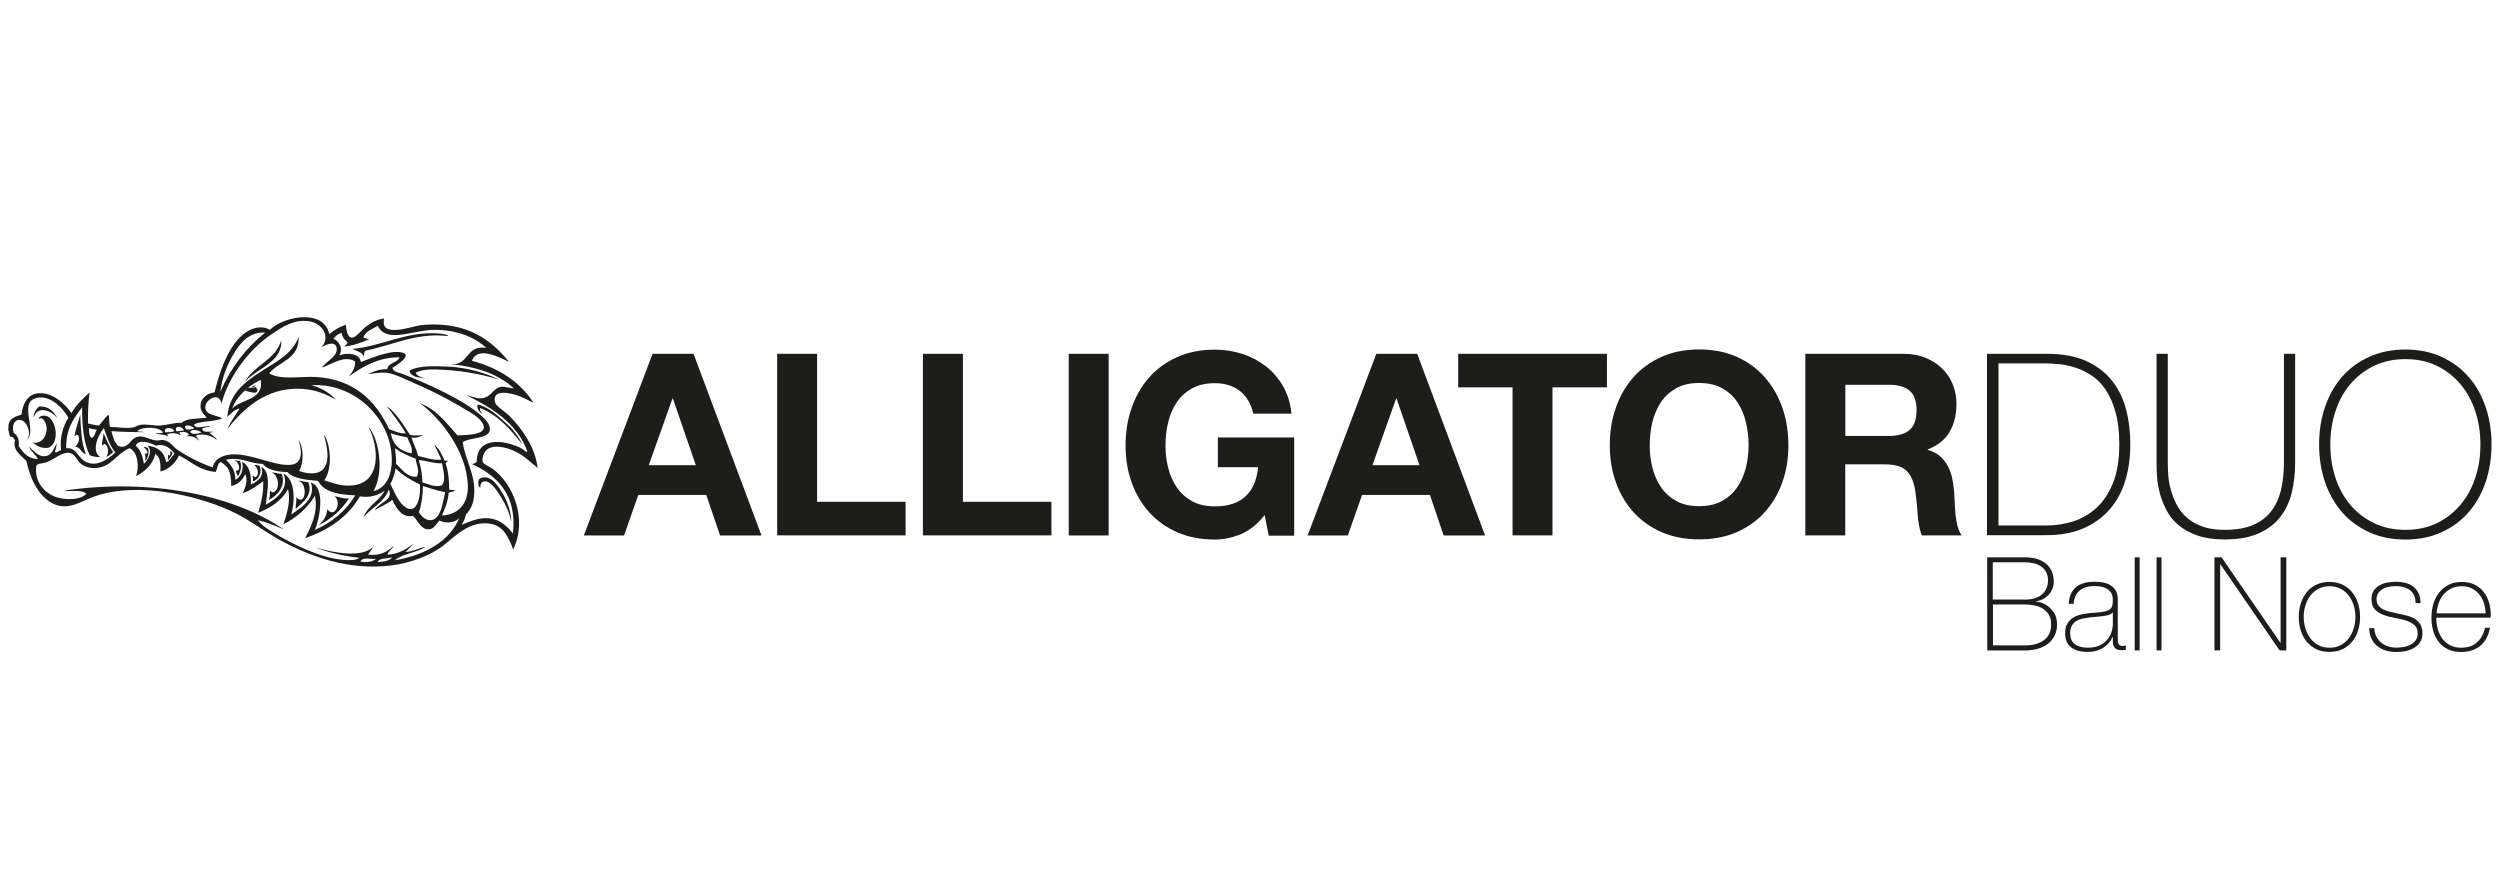 <?xml version="1.0" encoding="UTF-8"?> <svg xmlns="http://www.w3.org/2000/svg" xmlns:xlink="http://www.w3.org/1999/xlink" version="1.1" id="Art" x="0px" y="0px" viewBox="0 0 263 93" style="enable-background:new 0 0 263 93;" xml:space="preserve"> <style type="text/css"> .st0{fill:#1D1D1B;} .st1{fill-rule:evenodd;clip-rule:evenodd;fill:#1D1D1B;} </style> <g> <g> <path class="st0" d="M72.96,37.22l7.15,19.11h-4.36l-1.45-4.26h-7.15l-1.5,4.26h-4.23l7.23-19.11H72.96z M73.2,48.94l-2.41-7.01 h-0.05l-2.49,7.01C68.25,48.94,73.2,48.94,73.2,48.94z"></path> <path class="st0" d="M85.96,37.22v15.57h9.31v3.53H81.76v-19.1H85.96z"></path> <path class="st0" d="M101.3,37.22v15.57h9.31v3.53H97.09v-19.1H101.3z"></path> <path class="st0" d="M116.63,37.22v19.11h-4.2V37.22H116.63z"></path> <path class="st0" d="M130.57,56.18c-0.91,0.38-1.83,0.58-2.76,0.58c-1.46,0-2.78-0.25-3.95-0.76s-2.15-1.21-2.96-2.1 c-0.8-0.89-1.42-1.94-1.85-3.14s-0.64-2.5-0.64-3.89c0-1.43,0.21-2.75,0.64-3.97s1.04-2.29,1.85-3.2c0.8-0.91,1.79-1.62,2.96-2.14 s2.48-0.78,3.95-0.78c0.98,0,1.93,0.15,2.85,0.44c0.92,0.29,1.75,0.73,2.49,1.3s1.35,1.28,1.83,2.11c0.48,0.84,0.78,1.8,0.88,2.89 h-4.01c-0.25-1.07-0.73-1.87-1.44-2.41s-1.58-0.8-2.6-0.8c-0.95,0-1.75,0.18-2.41,0.55s-1.2,0.86-1.61,1.47 c-0.41,0.62-0.71,1.32-0.9,2.1c-0.19,0.79-0.28,1.6-0.28,2.44c0,0.8,0.09,1.58,0.28,2.34s0.49,1.44,0.9,2.05s0.95,1.09,1.61,1.46 s1.46,0.55,2.41,0.55c1.39,0,2.47-0.35,3.22-1.06c0.76-0.7,1.2-1.73,1.32-3.06h-4.23v-3.13h8.03v10.33h-2.68l-0.43-2.17 C132.31,55.12,131.48,55.79,130.57,56.18z"></path> <path class="st0" d="M149.09,37.22l7.14,19.11h-4.36l-1.44-4.26h-7.14l-1.5,4.26h-4.23l7.23-19.11H149.09z M149.33,48.94 l-2.41-7.01h-0.05l-2.49,7.01C144.38,48.94,149.33,48.94,149.33,48.94z"></path> <path class="st0" d="M153.4,40.75v-3.53h15.65v3.53h-5.73v15.57h-4.2V40.75H153.4z"></path> <path class="st0" d="M169.99,42.88c0.43-1.22,1.04-2.29,1.85-3.2c0.8-0.91,1.79-1.62,2.96-2.14c1.17-0.52,2.48-0.78,3.95-0.78 c1.48,0,2.8,0.26,3.96,0.78s2.14,1.23,2.94,2.14s1.42,1.98,1.85,3.2c0.43,1.22,0.64,2.55,0.64,3.97c0,1.39-0.21,2.69-0.64,3.89 s-1.04,2.25-1.85,3.14c-0.8,0.89-1.78,1.59-2.94,2.1s-2.48,0.76-3.96,0.76c-1.46,0-2.78-0.25-3.95-0.76s-2.15-1.21-2.96-2.1 c-0.8-0.89-1.42-1.94-1.85-3.14c-0.43-1.2-0.64-2.5-0.64-3.89C169.35,45.42,169.56,44.1,169.99,42.88z M173.83,49.19 c0.19,0.76,0.49,1.44,0.9,2.05c0.41,0.61,0.95,1.09,1.61,1.46s1.46,0.55,2.41,0.55s1.75-0.18,2.41-0.55s1.2-0.85,1.61-1.46 s0.71-1.29,0.9-2.05c0.19-0.76,0.28-1.54,0.28-2.34c0-0.84-0.09-1.65-0.28-2.44c-0.19-0.78-0.49-1.49-0.9-2.1 c-0.41-0.62-0.95-1.11-1.61-1.47c-0.66-0.37-1.46-0.55-2.41-0.55s-1.75,0.18-2.41,0.55s-1.2,0.86-1.61,1.47 c-0.41,0.62-0.71,1.32-0.9,2.1c-0.19,0.79-0.28,1.6-0.28,2.44C173.55,47.65,173.64,48.43,173.83,49.19z"></path> <path class="st0" d="M200.23,37.22c0.86,0,1.63,0.14,2.31,0.41c0.69,0.28,1.28,0.66,1.77,1.14s0.87,1.04,1.12,1.67 c0.26,0.63,0.39,1.32,0.39,2.05c0,1.12-0.24,2.1-0.71,2.92s-1.24,1.45-2.31,1.87v0.05c0.52,0.14,0.95,0.36,1.28,0.66 c0.34,0.29,0.62,0.64,0.83,1.04s0.37,0.84,0.47,1.32s0.16,0.96,0.2,1.44c0.02,0.3,0.04,0.66,0.05,1.07 c0.02,0.41,0.05,0.83,0.09,1.26c0.04,0.43,0.12,0.83,0.21,1.22c0.1,0.38,0.25,0.71,0.44,0.98h-4.2c-0.23-0.61-0.37-1.33-0.43-2.17 c-0.05-0.84-0.13-1.64-0.24-2.41c-0.14-1-0.45-1.73-0.91-2.19s-1.22-0.7-2.27-0.7h-4.2v7.47h-4.2v-19.1H200.23z M198.73,45.86 c0.96,0,1.69-0.21,2.17-0.64s0.72-1.12,0.72-2.09c0-0.93-0.24-1.6-0.72-2.02c-0.48-0.42-1.2-0.63-2.17-0.63h-4.6v5.38H198.73z"></path> </g> <g> <g> <path class="st1" d="M8.44,43.63c0.07,1.5,0.12,3.03,0.6,4.13C8.48,47.68,8.52,47.01,7.9,47c0.3-0.22,0.6-0.89,0.27-1.25 c-0.2-0.06-0.16,0.13-0.33,0.11C7.97,45.04,8.25,44.37,8.44,43.63z"></path> <path class="st1" d="M5.07,47.11c-0.82,0.1-1.2-0.25-1.63-0.54c1.45,0.24,1.92-1.86,0.98-2.56c-0.14,0-0.32-0.03-0.33,0.11 c-0.07-0.31,0.38-0.44,0.71-0.38C5.92,43.94,6.38,46.63,5.07,47.11z"></path> <path class="st1" d="M10.89,45.58c0.33,0.67,0.57,1.42,1.03,1.96c-0.22,0.21-0.45,0.42-0.76,0.54c0.3-0.33,0.28-1.15-0.11-1.36 c-0.16-0.05-0.27,0.23-0.33,0.11C10.74,46.38,10.87,46.03,10.89,45.58z"></path> <path class="st1" d="M17.9,47.43c0.13,0.04,0.15,0.18,0.27,0.22c-0.12,0.3-0.31,0.52-0.49,0.76c-0.09-0.07,0.06-0.38,0-0.6 c0.07,0.02,0.09,0.1,0.16,0.11C18.01,47.78,17.9,47.66,17.9,47.43z"></path> <path class="st1" d="M24.7,48.47c0.07-0.1,0.33,0.06,0.54,0c0.25,0.54,0.04,1.27-0.22,1.63c-0.11-0.16-0.15-0.39-0.22-0.6 C25.43,49.65,25.12,48.51,24.7,48.47z"></path> <path class="st1" d="M26.77,48.95c0.09-0.14,0.28,0.08,0.49,0c0.38,0.67-0.03,1.53-0.65,1.69c0.01-0.22,0.01-0.45-0.05-0.6 c0.11,0.03,0.18,0.11,0.27,0.16C27.37,50.06,27.1,49.14,26.77,48.95z"></path> <path class="st1" d="M28.61,49.72c0.24-0.07,0.64,0.16,1.03,0.11c0.48,1.3-0.48,2.32-1.36,2.77c0.08-0.25,0.14-0.52,0.11-0.87 c0.02-0.26,0.17,0.15,0.38,0.05C29.54,51.45,29.28,49.96,28.61,49.72z"></path> <path class="st1" d="M53.79,54.88c-0.17-0.79-0.49-1.62-1.03-2.5c-0.37-0.6-1.09-1.81-1.79-1.74c-0.28,0.03-0.47,0.25-0.43,0.65 c-0.29-0.06-0.25-0.61-0.16-0.87c1.13-0.76,2.08,0.74,2.61,1.69C53.46,52.97,53.76,53.94,53.79,54.88z"></path> <path class="st1" d="M31.33,50.59c0.27-0.09,0.68,0.15,1.09,0.11c0.58,1.38-0.63,2.18-1.3,2.83c-0.09-0.29,0.17-0.86,0-1.25 C32.22,53.45,32.42,50.66,31.33,50.59z"></path> <path class="st1" d="M0.89,44.82c0.04-0.81,0.71-1,1.36-1.2c0.13-1.09,0.61-2.07,1.63-2.23c1.61-0.25,3.02,1.17,3.64,2.07 c0.46-0.86,1.31-1.63,1.9-2.17c-0.13,1.02-0.19,2.09-0.16,3.26c0.35,0.1,0.74,0.17,1.14,0.22c0.34-0.35,0.71-0.95,1.03-1.14 c0.1,0.39,0.01,0.97,0.16,1.3c0.8-0.04,1.55,0.18,2.34,0.05c0.27-0.04,0.52-0.22,0.76-0.27c0.77-0.15,1.42,0.11,2.23,0.05 c0.71-0.05,1.44-0.32,2.17-0.27c0.55-0.52,1.71-0.42,2.66-0.54c-0.2-0.29-0.61-0.58-0.65-1.09c-0.08-0.88,0.61-1.49,1.47-1.58 c0.58-2.4,1.67-5.58,3.75-6.58c0.61-0.29,1.44-0.4,2.07,0c1.42-1.4,5.64-2.29,6.25,0.44c0.5-0.41,1.06-0.75,1.74-0.98 c0.07,0.63,0.16,1.33,0.65,1.36c0.39,0.02,1.06-0.86,1.52-1.2c0.65-0.48,1.16-0.71,1.85-0.82c-0.12,0.76,0.07,1.12,0.82,1.2 c1.14,0.11,2.32-0.47,3.53-0.54c4.44-0.28,6.92,1.6,8.81,3.91c-0.95-0.44-3.33-1.73-3.91-0.11c2.86,0.73,5.15,2.32,6.47,4.4 c-0.54-0.22-1.02-0.53-1.69-0.76c-0.72-0.25-2.74-0.73-2.34,0.76c0.1,0.36,1.13,1.02,1.47,1.36c1.36,1.36,2.72,3.3,2.99,5.44 c0,0.02,0,0.04,0,0.05c-0.72-0.53-1.27-1.2-2.39-1.74c-0.82-0.39-2.41-0.85-3.1,0c-0.21,0.26-0.38,0.81-0.27,1.14 c0.08,0.22,0.73,0.49,1.03,0.71c2.05,1.45,3.75,5.17,2.17,8.48c-0.52-1.34-1.05-2.53-2.5-2.72c-2.22-0.29-3.7,1.45-4.95,2.39 c-1.32,1-3.48,1.78-5.33,2.01c-4.58,0.58-8.66-0.98-11.74-2.66c-1.63-0.89-3.04-2-4.57-2.77c-3.53-1.79-10.25-3.53-15.06-1.79 c-1.32,0.48-2.78,1.56-4.4,0.65c-1.41-0.79-2.28-2.57-2.66-4.4c-0.55-0.62-1.49-1.09-1.2-2.23c-0.15-0.12-0.18-0.37-0.49-0.33 c-0.13-0.18-0.12-0.5-0.22-0.71C0.89,45.11,0.89,44.97,0.89,44.82z M33.78,36.56c1.11-1.15,0.05-2.6-1.3-2.77 c-1.62-0.21-2.79,0.63-3.81,1.3c-2.49,1.65-4.62,4.53-5.38,7.39c-0.17-1.35-1.76-0.45-1.69,0.43c0.07,0.79,1.15,0.75,1.79,1.09 c-0.81,0.4-2.18,0.25-2.99,0.65c0.25,0.63,1.2,0.05,1.74,0.22c-0.26,0.1-0.68,0.04-0.87,0.22c0.08,0.62,0.95,0.12,1.36,0.43 c-0.15-0.13-0.42-0.02-0.6,0c0.2,0.27,0.75,0.49,0.76,0.76c-0.45-0.41-1.36-0.72-2.12-0.49c-0.1,0.16,0.25,0.33,0.22,0.6 c-0.16-0.4-0.8-0.56-1.25-0.49c0.02-0.13,0.26-0.03,0.22-0.22c-0.27-0.28-0.53-0.26-0.92-0.22c-0.18,0.12,0.12,0.3,0,0.33 c-0.27-0.24-0.91-0.29-1.3-0.11c-0.21,0.05,0.18,0.2,0,0.22c-0.32-0.23-0.94-0.15-1.3-0.33c0.3,0.01,0.59,0.01,0.82-0.05 c-0.3-0.64-2.25-0.69-2.72-0.16c0.18,0.09,0.55,0,0.71,0.11c-1.17-0.01-2.32-0.03-3.43-0.11c0.17,0.52,0.32,1.53,0.98,1.63 c0.78,0.11,1.06-0.72,1.47-0.92c0.84-0.43,1.46,0.19,2.28,0.27c0.24,0.02,0.46-0.08,0.71-0.05c0.73,0.09,1.01,0.69,1.52,1.03 c1.15,0.78,2.47,1.43,3.7,1.85c0.18-0.93,1.09-1.29,1.96-1.36c2.01-0.16,4.55,1.26,6.25,1.09c1.42-0.15,1.09-1.73,0.82-2.61 c0.55,0.78,0.56,2.43,0.05,3.26c0.86,0.3,1.87,0.41,2.45-0.11c0.95-0.87,0.42-2.71,0.16-3.75c0.77,1.17,0.89,3.65,0.05,4.84 c0.92,0.28,1.77,0.65,2.94,0.54c3.05-0.28,2.85-3.95,1.69-6.2c1.21,1.44,1.65,4.88,0.54,6.8c1.53-0.39,2.06-2.02,1.9-3.91 c-0.33-4.01-4.09-7.51-8.43-7.23c1.07,0.25,2.04,0.9,2.56,1.52c-1.03-0.59-2.11-1.05-3.53-1.14c-3.84-0.24-6.33,2.25-7.88,4.24 c0.36-0.8,0.85-1.47,1.3-2.17c-0.6,0.09-1.01,0.66-1.3,0.87c0.21-2.4,1.74-3.56,3.32-4.62c1.57-1.05,3.5-1.87,4.19-3.81 c0.08,2.4-2.07,2.57-3.1,3.86c1.24,0.75,3.39,0.28,4.95,0.38c3.94,0.25,6.23,2.45,7.67,5.49c0.51,0.18,1.16,0.5,1.74,0.43 c-0.57-1.03-1.42-2.06-2.01-2.88c1.05,0.78,1.73,1.94,2.45,3.04c0.48,0.14,1.03,0.03,1.41,0.05c-0.34,0.12-0.82,0.37-1.25,0.22 c0.21,0.68,0.53,1.24,0.71,1.96c0.75,0.15,1.6,0.5,2.45,0.38c-0.25-0.53-0.5-1.06-0.76-1.58c0.51,0.41,0.81,1.04,1.09,1.69 c0.13,0,0.25,0,0.38,0c-0.11,0.09-0.23,0.17-0.27,0.33c0.29,0.74,0.36,1.7,0.38,2.72c0.2,0.05,0.49,0.02,0.65,0.11 c-0.21,0.1-0.51,0.11-0.71,0.22c-0.08,0.95-0.39,1.68-0.71,2.39c1.9-0.1,2.83-1.41,2.72-3.32c-0.2-3.53-2.83-6.83-5-8.48 c1.76,0.67,2.76,2.1,3.91,3.37c1.23-0.03,3.5-0.08,2.56-1.41c-0.45-0.64-1.38-1.1-2.17-1.58c-1.56-0.93-3.29-1.8-5.06-2.56 c-0.91-0.39-1.98-0.94-2.77-1.03c-0.74-0.09-1.65,0.15-1.96,0.11c0.61-0.22,1.14-0.52,2.01-0.49c0.12-0.73,1.08-0.63,1.3-1.25 c-2.25-0.02-3.92,1.01-5.33,2.01c0.31-0.43,0.69-0.8,0.65-1.58c-1.12-0.71-2.51,0.34-3.48,0.65c0.38-0.63,1.81-1.21,1.52-2.17 c-0.22-0.72-1.33-0.13-1.63,0.05C33.74,36.56,33.76,36.56,33.78,36.56z M49.22,41.61c0.72,0.22,1.21,0.41,1.79,0.22 c0.72-0.24,0.98-1.06,1.74-1.14c0.42-0.04,0.89,0.17,1.3,0.16c-1.63-1.51-3.96-2.31-6.85-2.56c2.22,0.33,1.71-2.06,3.97-1.69 c-1.26-1.13-3.04-1.9-5.49-1.9c-2.18,0-5.06,1.49-5.93-0.43c-0.56,0.35-1.26,0.55-1.52,1.2c0.1,0.17,0.42,0.12,0.6,0.22 c-0.79,0.33-1.58,0.67-2.61,0.76c0.07-0.18,0.34-0.17,0.33-0.43c-0.26-0.27-0.54-0.51-0.6-0.98c-0.42,0.07-0.65,0.33-0.87,0.6 c0.59,0.23,1.08,1.08,0.6,1.74c0.86-0.31,2.18-0.21,2.28,0.71c0.89-0.32,2.93-1.26,4.24-1.03c1.39,0.24-0.63,1.47-0.92,1.63 c0.1,0.47,0.7,0.5,1.09,0.65c2.67,1.06,6.27,2.66,8.16,4.3c0.34,0.3,0.77,0.69,0.92,1.09c0.59,1.54-1.95,1.19-2.77,1.79 c0.24,1.85,1.39,3.42,1.2,5.6c-0.07,0.84-0.36,1.5-0.87,2.01c-0.07,0.44-0.27,0.74-0.44,1.09c0.77-0.33,1.61-0.71,2.56-0.71 c1.37,0.01,2.22,0.82,2.83,1.63c0.46-4.14-1.7-6.12-4.35-7.34c0.28,0.02,0.4-0.11,0.54-0.22c0.01-2.92,3.41-2.19,4.89-1.3 c0.14,0.09,0.27,0.32,0.44,0.22c-1.07-2.96-3.73-4.61-6.31-5.87C49.19,41.61,49.2,41.61,49.22,41.61z M24.59,37.21 c-0.69,1.13-1.26,2.61-1.41,4.02c1.1-2.56,2.69-4.63,4.73-6.25C26.16,34.91,25.25,36.13,24.59,37.21z M26.93,41.29 c-0.31,0.13-1.15-0.29-1.2-0.11c0-0.13,0.33-0.21,0.22-0.27c-0.53,0.47-1.26,1.24-1.52,2.07c0.95-1.03,3.38-0.86,2.99-3.04 c-0.46,0.3-1,0.52-1.36,0.92c0.33-0.17,0.64,0,0.87-0.16c0.06,0.18,0.14,0.12,0,0.27C27.2,40.77,27.1,41.22,26.93,41.29z M5.78,47.54c0.24,0.16,0.38-0.18,0.65-0.16C6.25,46,6.66,44.8,7.19,43.95c-0.57-1.04-1.82-2.3-3.15-2.12 c-2.3,0.31-0.01,3.46-1.25,4.51c0.6-0.68,0.06-2.18-0.76-2.17c-0.52,0-0.81,0.59-0.6,1.36c0.4,0.25,0.62,0.68,0.54,1.41 c0.46,0.66,0.93,1.31,2.01,1.36c-0.12-0.41-0.74-0.78-0.92-1.3c0.52,0.42,0.95,1.1,1.74,0.98c0.68-0.1,0.84-0.83,1.2-1.36 C5.93,46.93,5.87,47.25,5.78,47.54z M6.97,47.16c0.99-0.11,1.17,0.79,1.79,1.25c1.2,0.89,2.53-0.01,3.37-0.82 c-0.57-0.68-0.88-1.62-1.2-2.56c-0.6,0.72-1.38,2.43-0.38,3.04c-0.46,0.04-0.77-0.06-1.09-0.16c-0.68-1.25-0.84-3.28-0.82-5.06 C7.78,43.98,6.91,45.1,6.97,47.16z M19.48,44.82c-0.06,0.24,0.11,0.25,0.16,0.38c0.32,0,0.6-0.05,0.82-0.16 C20.23,44.89,19.86,44.64,19.48,44.82z M18.56,45.37c0.3,0.02,0.45-0.1,0.76-0.05C19.31,44.84,18.24,44.68,18.56,45.37z M9.64,46.07c0.34-0.14,0.37-0.58,0.54-0.87c-0.3-0.03-0.57-0.09-0.82-0.16C9.36,45.28,9.36,45.95,9.64,46.07z M17.36,45.47 c0.37,0.01,0.72,0,0.98-0.11C18.29,45.01,17.2,44.79,17.36,45.47z M20.02,45.37c0.07,0.47,0.92,0.23,1.2,0.11 C20.88,45.31,20.38,45.07,20.02,45.37z M43.3,47.7c0.16-0.67-0.29-1.15-0.44-1.69c-0.61-0.11-1.22-0.23-1.74-0.44 C41.32,46.82,42.11,47.45,43.3,47.7z M16.44,46.89c-0.54-0.26-1.84-0.8-2.17,0c0.51,0.41,0.74,1.11,0.87,1.9 c0.43-0.39,0.96-1.31,0.38-1.9c1.11,0.12,1.78,0.68,1.96,1.74c0.3-0.08,0.62-0.61,0.87-0.92C17.98,47.2,17.24,46.6,16.44,46.89z M40.47,51.62c-0.61,0.45-1.54,0.78-2.61,0.6c-1.23,2.15-3.26,3.52-5.76,4.4c0.59-1.18,1.4-2.68,1.03-4.46 c-0.78,1.29-2.04,2.38-3.32,2.99c0.34-0.99,0.81-2.4,0.49-3.7c-0.66,1.22-1.8,1.97-3.15,2.5c0.3-0.99,0.59-1.99,0.54-3.32 c-0.54,0.38-1.32,1-2.17,1.25c0.28-0.5,0.6-1.38,0.27-2.01c-0.23,0.64-0.86,1.17-1.47,1.25c0.01-0.52-0.04-1.4-0.38-1.9 c-0.12-0.17-0.6-0.61-0.71-0.6c-0.33,0.04-0.35,0.71-0.54,1.03c-1.73-0.14-2.6-1.13-3.86-1.74c-0.36,0.82-1.13,1.51-1.96,1.69 c0.06-0.85-0.04-1.55-0.54-1.85c-0.25,1.17-1.2,1.92-2.01,2.34c0.36-1.07,0.16-2.6-0.71-2.94c-1.41,0.64-1.83,1.88-3.37,2.07 c-0.79,0.1-1.37-0.15-1.74-0.44c-0.33-0.26-0.58-0.92-1.03-1.09c-0.85-0.32-1.88,0.78-2.72,0.98C4.26,48.8,4,48.72,3.82,49.01 c-0.25,1.72,0.96,3.04,2.39,3.37c0.95,0.22,2.27,0.2,2.88-0.43c-0.49-0.49-1.65-0.21-2.39-0.33c9.03-1.35,17.89,0.43,23.16,4.08 c-0.86-0.37-1.71-0.75-2.72-0.98c0.37,0.55,1.1,1,1.79,1.41c1.9,1.13,4.71,2.55,7.18,2.77c0.6,0.05,1.39,0.06,1.69-0.22 c-1.7-0.19-3.23-0.54-4.57-1.09c1.78,0.55,4.86,1.17,6.09-0.11c-0.21,0.28-0.41,0.57-0.6,0.87c1.37,0.16,2.05-0.38,2.72-0.92 c-0.15,0.3-0.76,0.72-0.65,0.92c1.22-0.08,2.01-0.6,2.72-1.2c-0.28,0.32-0.54,0.66-0.87,0.92c0.81-0.04,1.54-0.45,2.12-0.54 c-0.91,0.63-2.4,0.68-3.21,1.41c3.24-0.56,5.78-2.03,6.8-4.51c-0.33,0.55-1.47,0.7-2.12,0.33c-0.35,0.36-0.55,0.88-1.09,0.92 c-0.85,0.08-1.19-0.95-1.69-1.41c-1.14,0.27-1.8-0.84-2.17-1.69c-0.51,0.43-1.39,0.78-1.85,1.09c0.36-0.77,2.01-1.04,1.47-2.17 c-0.48,1.39-1.85,1.88-2.66,2.94C38.66,53.19,39.89,52.73,40.47,51.62z M41.66,48.79c0.6,0.54,1.14,1.43,2.17,1.36 c0.39-0.53-0.05-1.31-0.11-1.9c-0.8-0.29-1.52-0.65-2.17-1.09C41.6,47.69,41.7,48.18,41.66,48.79z M33.13,55.75 c1.81-0.82,3.26-1.99,4.24-3.64c-1.75-0.06-3.29-0.34-3.91-1.52c-1.26-0.12-2.55-0.21-3.21-0.92c-1.11-0.05-2.1-0.22-2.61-0.87 c-1.4-0.01-2.28-0.78-3.86-0.44c0.49,0.54,0.99,1.08,0.98,2.12c0.56-0.28,0.91-1.04,0.71-1.9c0.73,0.38,0.97,1.24,0.92,2.39 c0.67-0.27,1.47-0.88,1.09-1.85c1.15,0.53,0.57,2.87,0.49,3.97c1.05-0.59,2.52-1.64,1.85-3.26c1.23,0.56,1.24,2.84,0.82,4.3 c1-0.72,2.63-1.61,2.07-3.37C34.31,51.31,33.59,54.65,33.13,55.75z M44.44,50.75c0.6,0.15,1.23,0.53,2.01,0.33 c0.52-0.49,0.16-1.67,0.05-2.34c-0.93,0.04-1.74-0.33-2.45-0.33C44.28,49.09,44.41,49.87,44.44,50.75z M41.07,50.91 c0.34,0.7,0.78,1.76,1.36,2.28c1.31,1.17,1.87-0.7,1.74-2.23c-0.97-0.45-1.84-0.99-2.56-1.69 C41.52,49.92,41.32,50.44,41.07,50.91z M44.06,53.9c0.33,0.44,0.72,0.88,1.3,0.82c1.05-0.12,1.23-1.95,1.47-2.94 c-0.84-0.16-1.59-0.41-2.34-0.65C44.48,52.18,44.34,53.12,44.06,53.9z M39.71,59.12c0.64,0,1.4-0.16,1.52-0.49 C40.71,58.79,39.93,58.68,39.71,59.12z M37.91,59.07c0.59,0.13,1.31,0.04,1.63-0.27C38.87,58.83,38.18,58.58,37.91,59.07z"></path> <path class="st1" d="M38.46,36.88c-0.14,0.13-0.19,0.35-0.16,0.65c-0.21-0.48-0.76-0.62-1.25-0.82c3.05-0.26,5.67-1.88,9.08-1.63 c0.29,0.02,1.07,0.12,0.98,0.27C43.74,34.97,41.25,36.35,38.46,36.88z"></path> <path class="st1" d="M29.59,35.8c0.14,2.31-2.66,3.01-3.75,4.3c-0.07,0.08-0.02,0,0-0.05C26.83,38.36,28.99,37.86,29.59,35.8z"></path> <path class="st1" d="M43.73,39.22c0.15,0.34,0.53,0.45,0.92,0.54c-0.57,0-1.46-0.13-1.58-0.76c0.89-0.55,2.61-0.5,4.08-0.43 c2.04,0.09,4,0.69,5.33,1.36c-1.47-0.47-3.74-0.94-5.87-1.03C45.66,38.85,44.45,38.79,43.73,39.22z"></path> <path class="st1" d="M26.93,40.53c-0.08,0.14-0.25,0.18-0.44,0.22C26.56,40.59,26.76,40.58,26.93,40.53z"></path> <path class="st1" d="M50.53,42.92c-0.14,0.22,0.11,0.45,0.22,0.6c-0.2-0.04-0.68-0.54-0.49-0.98c1.12,0.3,1.95,1.07,2.72,1.74 c0.78,0.68,1.5,1.45,1.96,2.45C53.72,45.2,52.46,43.72,50.53,42.92z"></path> <path class="st1" d="M4.15,42.76c1.18-0.02,1.62,0.7,2.01,1.47c-0.39-0.89-2.17-1.76-2.61-0.33C3.48,43.68,3.79,42.91,4.15,42.76 z"></path> <path class="st1" d="M15.18,47.76c0.08-0.09,0.29,0.07,0.33-0.16c-0.05-0.25-0.19-0.42-0.38-0.54c0.1-0.15,0.28,0.07,0.43,0.05 c0.16,0.51,0,1.11-0.27,1.36C15.23,48.4,15.4,47.83,15.18,47.76z"></path> <path class="st1" d="M34.43,53.58c0.81,1.04,1.56-0.81,0.76-1.36c0.38-0.02,0.9,0.29,1.52,0.22c-0.78,1.18-1.8,2.12-3.1,2.77 c-0.07,0.08-0.02,0,0-0.05C34.04,54.78,34.36,54.31,34.43,53.58z"></path> </g> </g> </g> <g> <path class="st0" d="M209.05,37.22h6.25c1.71,0,3.13,0.27,4.26,0.8c1.13,0.53,2.04,1.25,2.71,2.14c0.68,0.89,1.15,1.91,1.43,3.05 s0.41,2.32,0.41,3.53c0,1.35-0.17,2.61-0.52,3.78s-0.89,2.18-1.62,3.03s-1.65,1.53-2.77,2.02c-1.11,0.49-2.44,0.73-3.97,0.73h-6.2 V37.22H209.05z M215.35,55.28c0.89,0,1.79-0.14,2.69-0.41c0.9-0.28,1.71-0.74,2.45-1.39c0.73-0.65,1.32-1.52,1.78-2.62 c0.45-1.1,0.68-2.47,0.68-4.13c0-1.3-0.13-2.41-0.39-3.34s-0.6-1.71-1.01-2.34c-0.42-0.63-0.9-1.13-1.44-1.5 c-0.54-0.36-1.1-0.65-1.68-0.84c-0.58-0.2-1.16-0.33-1.74-0.39c-0.58-0.06-1.1-0.09-1.56-0.09h-4.89v17.05H215.35z"></path> <path class="st0" d="M228.05,37.22v11.44c0,0.37,0.02,0.81,0.05,1.31s0.12,1.01,0.27,1.54c0.14,0.53,0.34,1.04,0.6,1.55 c0.26,0.51,0.61,0.96,1.05,1.36c0.45,0.4,0.99,0.72,1.64,0.96c0.65,0.24,1.44,0.36,2.36,0.36c1.18,0,2.16-0.16,2.95-0.49 s1.43-0.8,1.92-1.42s0.84-1.36,1.06-2.23c0.21-0.87,0.32-1.85,0.32-2.94V37.22h1.18v11.44c0,1.14-0.12,2.2-0.36,3.18 s-0.65,1.83-1.22,2.56s-1.33,1.3-2.28,1.72c-0.95,0.42-2.14,0.63-3.57,0.63c-1.12,0-2.08-0.14-2.89-0.43 c-0.8-0.28-1.46-0.66-1.99-1.11s-0.94-0.98-1.24-1.56c-0.3-0.59-0.53-1.18-0.69-1.78s-0.26-1.18-0.29-1.74 c-0.04-0.56-0.05-1.06-0.05-1.48V37.22H228.05z"></path> <path class="st0" d="M262.11,46.76c0,1.39-0.21,2.7-0.61,3.92c-0.41,1.22-1,2.28-1.78,3.18c-0.77,0.9-1.72,1.61-2.85,2.12 c-1.12,0.52-2.4,0.78-3.82,0.78c-1.43,0-2.7-0.26-3.83-0.78s-2.08-1.22-2.86-2.12c-0.77-0.9-1.37-1.96-1.78-3.18 s-0.61-2.53-0.61-3.92s0.2-2.69,0.61-3.91s1-2.28,1.78-3.18s1.73-1.61,2.86-2.12c1.13-0.52,2.41-0.78,3.83-0.78s2.7,0.26,3.82,0.78 c1.12,0.52,2.07,1.22,2.85,2.12c0.78,0.9,1.37,1.96,1.78,3.18C261.91,44.06,262.11,45.37,262.11,46.76z M245.15,46.76 c0,1.23,0.18,2.39,0.53,3.47c0.36,1.09,0.87,2.04,1.55,2.85c0.68,0.81,1.5,1.46,2.49,1.94c0.98,0.48,2.09,0.72,3.34,0.72 s2.35-0.24,3.33-0.72c0.97-0.48,1.8-1.13,2.47-1.94c0.68-0.81,1.19-1.76,1.55-2.85s0.53-2.24,0.53-3.47s-0.18-2.39-0.53-3.47 c-0.36-1.09-0.87-2.03-1.55-2.85c-0.68-0.81-1.5-1.46-2.47-1.94s-2.08-0.72-3.33-0.72s-2.36,0.24-3.34,0.72s-1.81,1.13-2.49,1.94 c-0.68,0.81-1.19,1.76-1.55,2.85C245.33,44.37,245.15,45.53,245.15,46.76z"></path> </g> <g> <path class="st0" d="M209.05,58.63h3.92c0.58,0,1.07,0.07,1.47,0.22c0.39,0.15,0.71,0.34,0.95,0.58s0.41,0.51,0.51,0.82 c0.1,0.31,0.16,0.61,0.16,0.93c0,0.26-0.05,0.52-0.14,0.75c-0.09,0.24-0.22,0.45-0.39,0.63s-0.37,0.34-0.6,0.46 c-0.23,0.12-0.49,0.2-0.77,0.24l0.03,0.03c0.06-0.01,0.21,0.02,0.45,0.08c0.24,0.06,0.49,0.19,0.75,0.36 c0.26,0.18,0.49,0.43,0.7,0.74c0.21,0.32,0.31,0.72,0.31,1.21c0,0.45-0.08,0.84-0.25,1.18s-0.4,0.62-0.69,0.86 c-0.3,0.23-0.66,0.41-1.08,0.53c-0.42,0.12-0.89,0.18-1.4,0.18h-3.92L209.05,58.63L209.05,58.63z M212.97,63.08 c0.83,0,1.45-0.19,1.86-0.56c0.41-0.37,0.62-0.86,0.62-1.46c0-0.36-0.07-0.65-0.21-0.9c-0.14-0.24-0.32-0.44-0.55-0.59 s-0.49-0.26-0.79-0.32c-0.3-0.06-0.61-0.1-0.94-0.1h-3.32v3.92h3.33V63.08z M212.97,67.9c0.88,0,1.57-0.19,2.06-0.56 c0.5-0.37,0.75-0.92,0.75-1.67c0-0.42-0.09-0.77-0.26-1.03c-0.17-0.27-0.4-0.48-0.66-0.64c-0.27-0.16-0.57-0.26-0.9-0.32 c-0.33-0.06-0.66-0.09-0.98-0.09h-3.32v4.3L212.97,67.9L212.97,67.9z"></path> <path class="st0" d="M222.26,67.02h-0.03c-0.08,0.21-0.2,0.41-0.36,0.6c-0.16,0.19-0.35,0.35-0.57,0.5s-0.48,0.26-0.76,0.34 c-0.28,0.08-0.59,0.12-0.93,0.12c-0.75,0-1.33-0.16-1.74-0.49c-0.41-0.32-0.62-0.82-0.62-1.5c0-0.41,0.08-0.75,0.25-1.01 c0.16-0.26,0.37-0.47,0.62-0.62s0.53-0.26,0.84-0.32s0.6-0.11,0.88-0.14l0.81-0.07c0.37-0.03,0.67-0.07,0.88-0.13 s0.38-0.14,0.49-0.25s0.18-0.24,0.21-0.4c0.03-0.16,0.04-0.37,0.04-0.62c0-0.19-0.04-0.37-0.11-0.53 c-0.07-0.17-0.19-0.31-0.34-0.44c-0.16-0.13-0.36-0.23-0.6-0.3c-0.25-0.07-0.55-0.11-0.9-0.11c-0.63,0-1.14,0.16-1.53,0.47 s-0.6,0.78-0.64,1.41h-0.52c0.04-0.78,0.29-1.36,0.75-1.75s1.12-0.58,1.97-0.58s1.47,0.17,1.86,0.5s0.58,0.77,0.58,1.31v4.1 c0,0.1,0,0.2,0.01,0.3c0,0.1,0.02,0.19,0.05,0.27c0.03,0.08,0.07,0.15,0.14,0.2c0.06,0.05,0.16,0.07,0.27,0.07 c0.09,0,0.22-0.01,0.38-0.04v0.44c-0.14,0.04-0.28,0.05-0.43,0.05c-0.21,0-0.38-0.03-0.5-0.08s-0.22-0.13-0.28-0.22 c-0.06-0.09-0.11-0.2-0.13-0.32s-0.03-0.26-0.03-0.4v-0.36H222.26z M222.26,64.42c-0.13,0.16-0.32,0.26-0.58,0.32 c-0.26,0.05-0.55,0.1-0.87,0.12l-0.88,0.08c-0.26,0.03-0.51,0.07-0.77,0.12c-0.26,0.05-0.49,0.13-0.69,0.25 c-0.21,0.12-0.37,0.28-0.5,0.49s-0.19,0.47-0.19,0.8c0,0.52,0.16,0.91,0.49,1.16s0.78,0.38,1.36,0.38c0.59,0,1.06-0.11,1.41-0.32 s0.61-0.46,0.8-0.74c0.18-0.28,0.3-0.55,0.35-0.81c0.05-0.26,0.08-0.44,0.08-0.53v-1.32H222.26z"></path> <path class="st0" d="M225.09,58.63v9.79h-0.52v-9.79C224.57,58.63,225.09,58.63,225.09,58.63z"></path> <path class="st0" d="M227.39,58.63v9.79h-0.52v-9.79C226.87,58.63,227.39,58.63,227.39,58.63z"></path> <path class="st0" d="M232.96,58.63h0.75l6.18,8.98h0.03v-8.98h0.6v9.79h-0.71l-6.22-9.05h-0.03v9.05h-0.6L232.96,58.63 L232.96,58.63z"></path> <path class="st0" d="M241.83,64.9c0-0.5,0.07-0.98,0.21-1.42s0.35-0.83,0.62-1.17c0.27-0.34,0.61-0.61,1.01-0.8 s0.86-0.29,1.38-0.29s0.98,0.1,1.39,0.29c0.4,0.2,0.74,0.46,1.01,0.8c0.27,0.34,0.48,0.73,0.62,1.17s0.21,0.92,0.21,1.42 s-0.07,0.98-0.21,1.43s-0.35,0.84-0.62,1.17c-0.27,0.33-0.61,0.6-1.01,0.79c-0.4,0.2-0.86,0.29-1.39,0.29s-0.98-0.1-1.38-0.29 c-0.4-0.2-0.74-0.46-1.01-0.79c-0.27-0.33-0.48-0.73-0.62-1.17S241.83,65.4,241.83,64.9z M242.35,64.9c0,0.42,0.06,0.82,0.18,1.21 s0.29,0.73,0.52,1.04c0.23,0.3,0.51,0.54,0.85,0.72c0.34,0.18,0.73,0.27,1.17,0.27s0.83-0.09,1.17-0.27s0.62-0.42,0.85-0.72 c0.23-0.3,0.4-0.65,0.52-1.04c0.12-0.39,0.18-0.79,0.18-1.21s-0.06-0.82-0.18-1.21s-0.29-0.73-0.52-1.03 c-0.23-0.3-0.51-0.54-0.85-0.72c-0.34-0.18-0.73-0.27-1.17-0.27s-0.83,0.09-1.17,0.27s-0.62,0.42-0.85,0.72 c-0.23,0.3-0.4,0.65-0.52,1.03C242.41,64.07,242.35,64.48,242.35,64.9z"></path> <path class="st0" d="M249.77,66.08c0.02,0.33,0.09,0.62,0.22,0.87s0.29,0.47,0.5,0.64c0.21,0.18,0.45,0.31,0.72,0.4 c0.27,0.09,0.57,0.14,0.89,0.14c0.23,0,0.47-0.02,0.73-0.06s0.5-0.12,0.73-0.23c0.22-0.11,0.41-0.26,0.56-0.46s0.22-0.45,0.22-0.75 c0-0.39-0.12-0.69-0.36-0.89s-0.54-0.36-0.9-0.47s-0.75-0.2-1.17-0.27s-0.8-0.17-1.17-0.31c-0.36-0.14-0.66-0.33-0.9-0.58 c-0.24-0.25-0.36-0.62-0.36-1.1c0-0.35,0.08-0.64,0.23-0.87c0.16-0.23,0.35-0.42,0.6-0.55c0.24-0.14,0.51-0.24,0.82-0.3 c0.3-0.06,0.6-0.09,0.9-0.09c0.37,0,0.71,0.04,1.03,0.12c0.32,0.08,0.6,0.22,0.83,0.4s0.42,0.42,0.55,0.7 c0.13,0.28,0.2,0.63,0.2,1.03h-0.52c0-0.32-0.05-0.59-0.16-0.82c-0.1-0.23-0.25-0.41-0.44-0.55s-0.41-0.25-0.66-0.32 c-0.26-0.07-0.53-0.1-0.82-0.1c-0.24,0-0.48,0.02-0.72,0.07s-0.46,0.12-0.65,0.23c-0.19,0.11-0.35,0.25-0.47,0.43 c-0.12,0.17-0.19,0.38-0.19,0.63c0,0.28,0.07,0.51,0.21,0.69c0.14,0.17,0.32,0.31,0.54,0.42c0.22,0.1,0.48,0.19,0.75,0.25 c0.28,0.06,0.56,0.13,0.84,0.19c0.35,0.06,0.67,0.14,0.98,0.23c0.31,0.09,0.57,0.21,0.79,0.36c0.22,0.15,0.4,0.35,0.53,0.58 c0.13,0.24,0.19,0.54,0.19,0.9c0,0.38-0.09,0.7-0.26,0.94c-0.17,0.25-0.39,0.45-0.66,0.6s-0.56,0.26-0.88,0.32 s-0.64,0.09-0.95,0.09c-0.4,0-0.77-0.05-1.12-0.16c-0.34-0.1-0.64-0.26-0.9-0.48c-0.26-0.21-0.46-0.48-0.6-0.79 c-0.15-0.31-0.22-0.67-0.23-1.08C249.24,66.08,249.77,66.08,249.77,66.08z"></path> <path class="st0" d="M256.3,64.97v0.08c0,0.41,0.06,0.8,0.17,1.18c0.11,0.37,0.27,0.7,0.49,0.99c0.22,0.28,0.49,0.51,0.81,0.67 c0.32,0.16,0.7,0.25,1.13,0.25c0.71,0,1.27-0.19,1.68-0.56c0.41-0.37,0.7-0.88,0.85-1.54h0.52c-0.16,0.82-0.49,1.45-1.01,1.89 c-0.52,0.44-1.2,0.66-2.05,0.66c-0.52,0-0.98-0.09-1.36-0.28c-0.39-0.19-0.71-0.44-0.97-0.77c-0.26-0.32-0.45-0.71-0.58-1.15 c-0.13-0.44-0.19-0.92-0.19-1.43c0-0.49,0.07-0.97,0.2-1.42c0.13-0.45,0.33-0.85,0.6-1.19c0.26-0.34,0.6-0.62,0.99-0.82 c0.4-0.21,0.87-0.31,1.41-0.31c0.49,0,0.93,0.09,1.31,0.27s0.7,0.43,0.95,0.75c0.26,0.32,0.45,0.68,0.58,1.1 c0.13,0.42,0.2,0.86,0.2,1.34c0,0.05,0,0.1-0.01,0.16c0,0.06-0.01,0.11-0.01,0.14h-5.71V64.97z M261.49,64.51 c-0.02-0.38-0.08-0.75-0.19-1.09s-0.27-0.64-0.49-0.9c-0.22-0.26-0.48-0.47-0.78-0.62c-0.31-0.16-0.66-0.23-1.05-0.23 c-0.42,0-0.79,0.08-1.11,0.24c-0.32,0.16-0.59,0.37-0.81,0.63c-0.22,0.26-0.39,0.56-0.51,0.91s-0.19,0.7-0.22,1.07h5.16V64.51z"></path> </g> </svg> 